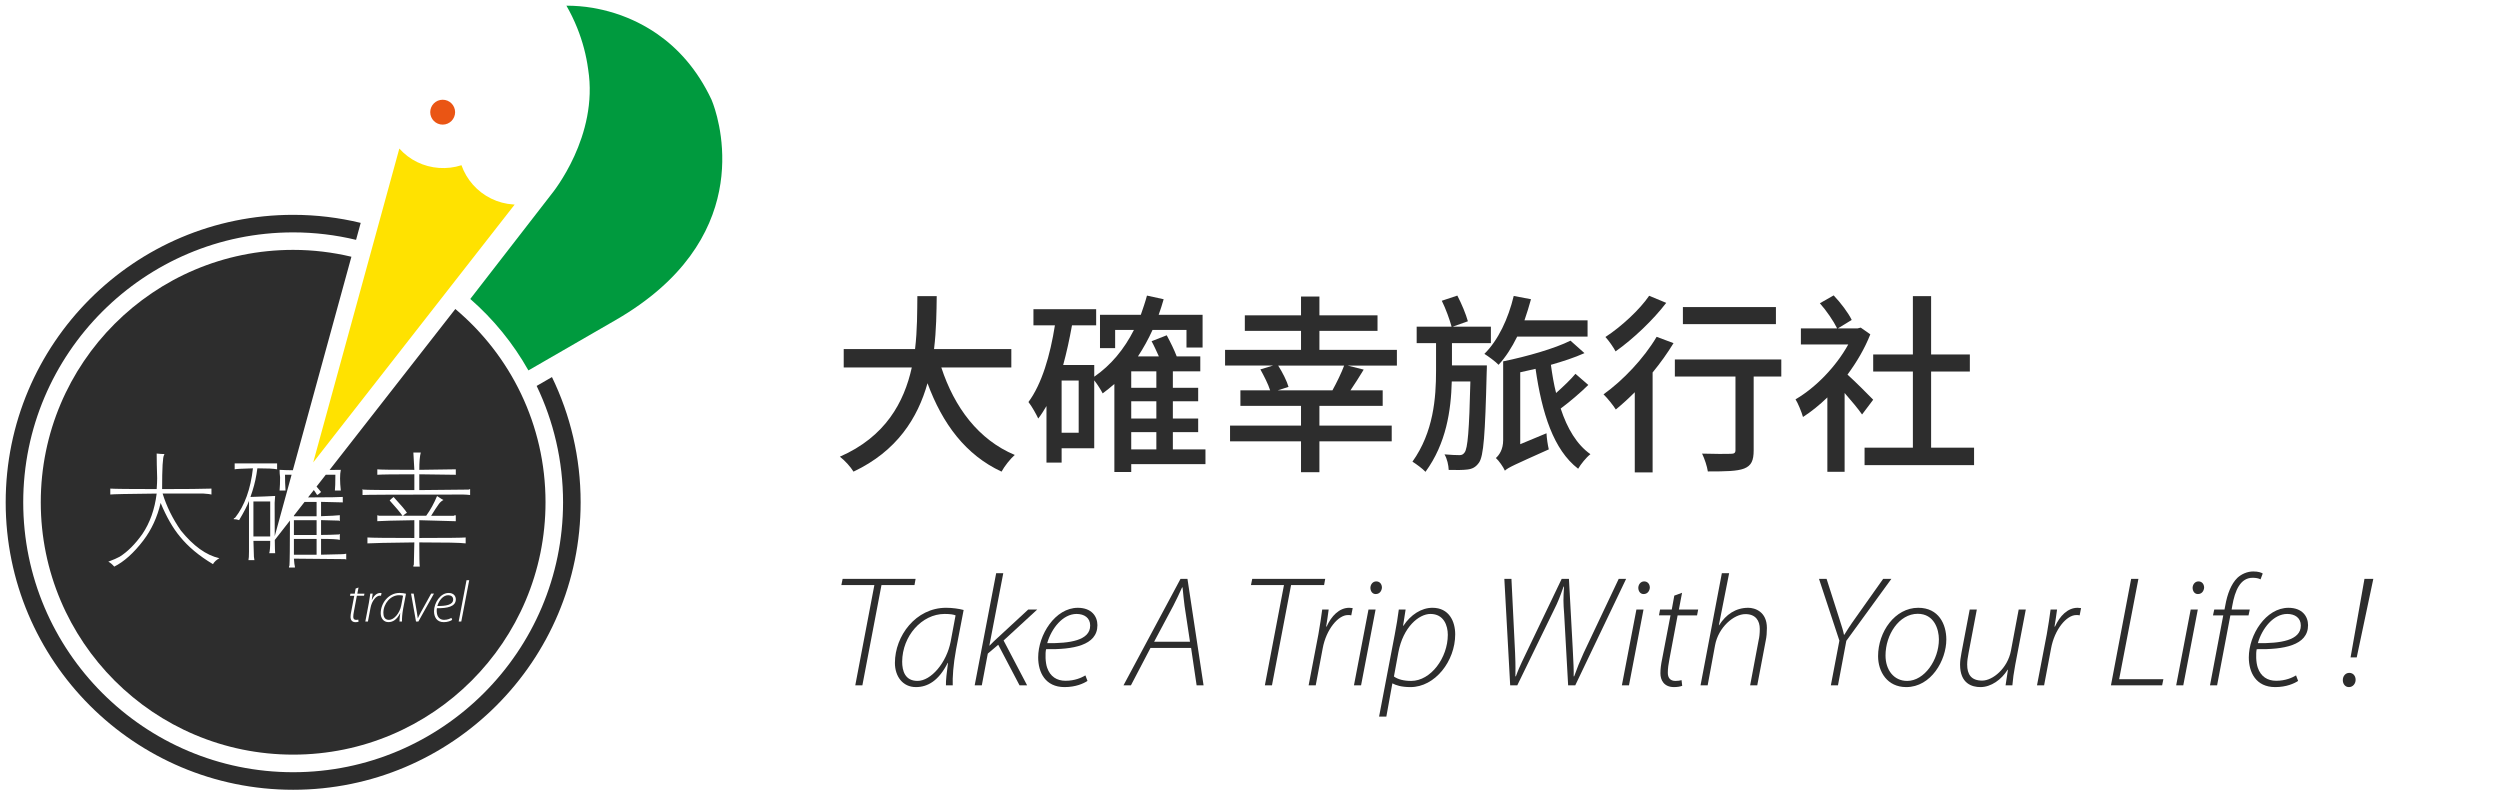 <?xml version="1.0" encoding="utf-8"?>
<!-- Generator: Adobe Illustrator 15.0.0, SVG Export Plug-In . SVG Version: 6.00 Build 0)  -->
<!DOCTYPE svg PUBLIC "-//W3C//DTD SVG 1.1//EN" "http://www.w3.org/Graphics/SVG/1.1/DTD/svg11.dtd">
<svg version="1.1" id="圖層_1" xmlns="http://www.w3.org/2000/svg" xmlns:xlink="http://www.w3.org/1999/xlink" x="0px" y="0px"
	 width="220px" height="70px" viewBox="0 0 220 70" enable-background="new 0 0 220 70" xml:space="preserve">
<path fill="none" d="M45.169,17.993c-0.682-0.043-1.34-0.218-1.955-0.522c-1.231-0.607-2.16-1.667-2.605-2.932
	c-1.27,0.414-2.703,0.314-3.906-0.279c-0.599-0.294-1.127-0.698-1.562-1.187l-7.578,27.618L45.292,18
	C45.251,17.999,45.21,17.996,45.169,17.993z"/>
<path fill="#009A3E" d="M62.764,9.163c-0.05-0.131-0.099-0.262-0.149-0.387c-1.277-2.718-2.995-4.545-4.758-5.772
	c-0.027-0.021-0.055-0.039-0.084-0.057c-0.132-0.09-0.262-0.177-0.394-0.261c-0.067-0.042-0.135-0.083-0.202-0.124
	c-0.098-0.06-0.195-0.117-0.293-0.174c-0.08-0.047-0.161-0.091-0.24-0.136C56.55,2.2,56.456,2.15,56.362,2.102
	c-0.076-0.041-0.152-0.079-0.229-0.119c-0.107-0.051-0.213-0.104-0.317-0.152c-0.06-0.027-0.12-0.055-0.179-0.082
	c-0.13-0.058-0.258-0.115-0.386-0.167c-0.033-0.013-0.065-0.028-0.1-0.041c-0.153-0.061-0.304-0.121-0.454-0.176
	c-0.005-0.002-0.011-0.004-0.016-0.007C53.919,1.083,53.2,0.895,52.56,0.767c-0.12-0.024-0.237-0.048-0.356-0.067
	c-0.021-0.004-0.043-0.008-0.063-0.011C51.389,0.564,50.626,0.5,49.859,0.5c-0.006,0-0.013,0-0.013,0
	c0.354,0.619,0.672,1.27,0.945,1.948c0.477,1.185,0.803,2.417,0.967,3.652c0.931,5.866-3.088,10.816-3.249,11.012l-6.169,7.962l0,0
	l-0.941,1.215l-0.014,0.019c2.043,1.783,3.776,3.909,5.115,6.288c0.408-0.236,0.826-0.476,1.242-0.715
	c0.035-0.022,0.072-0.043,0.109-0.064l0,0c2.049-1.183,4.174-2.41,6.338-3.659C66.267,21.185,63.501,11.229,62.764,9.163z"/>
<path fill="#2D2D2D" d="M48.573,33.183l-1.348,0.778c1.488,3.104,2.324,6.578,2.324,10.242c0,13.098-10.654,23.752-23.753,23.752
	c-13.097,0-23.752-10.654-23.752-23.752c0-13.097,10.655-23.753,23.752-23.753c1.907,0,3.759,0.23,5.537,0.657l0.409-1.493
	c-1.906-0.461-3.896-0.708-5.946-0.708c-13.97,0-25.296,11.33-25.296,25.297C0.5,58.168,11.826,69.5,25.797,69.5
	c13.971,0,25.299-11.332,25.299-25.297C51.096,40.253,50.188,36.516,48.573,33.183z"/>
<circle fill="#EA5514" cx="38.955" cy="9.872" r="1.095"/>
<path fill="#FFE200" d="M45.169,17.993c-0.682-0.043-1.34-0.218-1.955-0.522c-1.231-0.607-2.16-1.667-2.605-2.932
	c-1.27,0.414-2.703,0.314-3.906-0.279c-0.599-0.294-1.127-0.698-1.562-1.187l-7.578,27.618L45.292,18
	C45.251,17.999,45.21,17.996,45.169,17.993z"/>
<path fill="#2D2D2D" d="M39.438,52.379c-0.446,0-0.814,0.467-0.953,0.949c0.727,0.008,1.393-0.088,1.393-0.569v-0.005
	C39.878,52.508,39.688,52.379,39.438,52.379z M33.737,53.926c0,0.299,0.092,0.623,0.496,0.623c0.441,0,0.943-0.586,1.076-1.271
	l0.159-0.852c-0.062-0.025-0.164-0.047-0.353-0.047C34.372,52.379,33.743,53.098,33.737,53.926z M40.068,27.193L29.002,41.357
	c0.472-0.008,0.805-0.012,0.989-0.012c-0.087,0.404-0.087,1.016,0,1.824H29.47c0.027-0.23,0.043-0.693,0.043-1.393H28.67
	l-0.814,1.041c0.13,0.146,0.262,0.306,0.397,0.479c-0.145,0.146-0.261,0.233-0.348,0.261c-0.09-0.151-0.188-0.295-0.289-0.433
	l-0.508,0.649c1.859-0.004,2.879-0.02,3.057-0.043v0.479h-0.088l-1.824-0.044v1.261c0.839-0.027,1.39-0.058,1.651-0.089v0.522
	l-0.088-0.045l-1.563-0.043v1.304c0.491,0,1.012-0.015,1.563-0.043l0.088-0.043v0.521c-0.204-0.058-0.755-0.087-1.651-0.087v1.392
	l1.78-0.043c0.174,0,0.319-0.017,0.435-0.045v0.521l-0.086-0.043l-4.518-0.043c0.027,0.375,0.057,0.605,0.086,0.693v0.086h-0.521
	c0-0.086,0.014-0.145,0.043-0.174c0.025-0.281,0.041-1.603,0.044-3.957l-1.335,1.709c0.009,0.688,0.018,1.078,0.033,1.162h-0.521
	c0.057-0.174,0.087-0.535,0.087-1.084h-1.478l0.043,1.391l0.044,0.304h-0.521V49.25c0.027-0.086,0.043-0.316,0.043-0.691v-4.478
	c-0.145,0.403-0.436,0.971-0.869,1.692c-0.146-0.058-0.304-0.086-0.478-0.086c0-0.059,0.042-0.102,0.13-0.131
	c0.84-1.072,1.361-2.52,1.564-4.344c-0.986,0.027-1.521,0.059-1.607,0.087v-0.522h3.734V41.3c-0.289-0.06-0.869-0.087-1.737-0.087
	c-0.087,0.695-0.23,1.361-0.434,1.997c-0.03,0.087-0.087,0.261-0.175,0.522c0.985-0.029,1.709-0.061,2.174-0.088l-0.044,0.607
	c0,1.23,0.001,2.209,0.008,2.932l0.356-1.297l0.18-0.658l0.947-3.451h-0.578c0,0.463,0.012,0.912,0.042,1.347v0.044h-0.521
	c0.028-0.318,0.044-0.711,0.044-1.173c-0.029-0.231-0.044-0.448-0.044-0.651c0.268,0.021,0.658,0.031,1.167,0.037l5.154-18.788
	c-1.646-0.391-3.362-0.604-5.128-0.604c-12.266,0-22.208,9.948-22.208,22.209c0,12.261,9.942,22.209,22.208,22.209
	s22.21-9.947,22.21-22.209C48.007,37.375,44.92,31.267,40.068,27.193z M18.741,49.645c-1.218-0.726-2.188-1.535-2.912-2.434
	c-0.607-0.725-1.172-1.709-1.694-2.953c-0.289,1.244-0.796,2.346-1.52,3.301c-0.841,1.102-1.694,1.868-2.562,2.303
	c-0.175-0.201-0.348-0.348-0.521-0.435c0.462-0.175,0.795-0.319,0.998-0.435c0.694-0.434,1.361-1.1,1.998-1.998
	c0.666-0.984,1.087-2.172,1.26-3.561c-2.549,0.025-3.909,0.057-4.082,0.084v-0.521c0.348,0.027,1.707,0.043,4.082,0.043
	c0.028-0.375,0.043-0.693,0.043-0.955c-0.029-0.896-0.043-1.622-0.043-2.173c0.26,0.028,0.491,0.046,0.695,0.046
	c-0.029,0.025-0.043,0.057-0.043,0.085c-0.117,0.146-0.174,1.146-0.174,2.997c2.111,0,3.561-0.016,4.343-0.043v0.521
	c-0.086-0.027-0.319-0.059-0.694-0.084H14.31c0.348,1.129,0.882,2.213,1.607,3.256c1.1,1.359,2.229,2.172,3.389,2.434
	C19.044,49.268,18.854,49.441,18.741,49.645z M32.034,52.426h-0.63l-0.266,1.424c-0.03,0.164-0.05,0.285-0.05,0.439
	c0,0.164,0.081,0.26,0.245,0.26c0.081,0,0.147-0.01,0.198-0.023l0.021,0.186c-0.065,0.023-0.163,0.041-0.265,0.041
	c-0.328,0-0.441-0.229-0.441-0.443c0-0.148,0.021-0.299,0.057-0.467l0.271-1.414H30.8l0.037-0.188h0.379l0.081-0.449l0.253-0.092
	l-0.104,0.541h0.626L32.034,52.426z M32.603,53.502l-0.226,1.191h-0.229l0.316-1.658c0.052-0.291,0.092-0.562,0.123-0.799h0.209
	c-0.023,0.174-0.045,0.349-0.081,0.553h0.016c0.153-0.342,0.41-0.609,0.731-0.609c0.036,0,0.086,0.006,0.113,0.012l-0.047,0.234
	c-0.025-0.01-0.062-0.01-0.111-0.01C33.109,52.416,32.715,52.877,32.603,53.502z M33.203,45.864v-0.522l0.175,0.045h2.042
	c-0.204-0.291-0.581-0.738-1.13-1.346l0.044-0.045c0.087-0.087,0.188-0.172,0.304-0.26c0.665,0.724,1.057,1.188,1.173,1.39
	c-0.116,0.058-0.231,0.146-0.347,0.261h2.041c0.377-0.521,0.695-1.1,0.956-1.736c0.347,0.23,0.534,0.348,0.564,0.348
	c-0.174,0.087-0.319,0.218-0.435,0.393c-0.146,0.201-0.363,0.535-0.652,1h1.998c0-0.029,0.059-0.047,0.174-0.047v0.522l-3.213-0.089
	v1.564c2.432,0,3.791-0.016,4.082-0.045v0.521c-0.434-0.06-1.795-0.086-4.082-0.086c0,1.217,0.014,1.926,0.043,2.127h-0.565
	c0-0.086,0.014-0.146,0.044-0.174l0.043-1.953c-2.375,0.026-3.75,0.059-4.127,0.086v-0.521c0.377,0.029,1.752,0.045,4.127,0.045
	v-1.564C34.667,45.807,33.581,45.836,33.203,45.864z M35.483,53.532c-0.093,0.495-0.117,0.911-0.108,1.161h-0.22
	c-0.005-0.154,0.026-0.424,0.066-0.729h-0.01c-0.286,0.572-0.646,0.783-1.029,0.783c-0.43,0-0.68-0.35-0.68-0.783
	c0-0.875,0.676-1.785,1.658-1.785c0.199,0,0.419,0.029,0.566,0.07L35.483,53.532z M36.818,54.693h-0.21l-0.436-2.457h0.231
	l0.276,1.604c0.045,0.266,0.076,0.453,0.085,0.562h0.011c0.051-0.104,0.108-0.252,0.257-0.52l0.911-1.646h0.246L36.818,54.693z
	 M38.45,53.521c-0.031,0.133-0.026,0.436,0.035,0.604c0.098,0.281,0.312,0.421,0.594,0.421c0.309,0,0.523-0.103,0.646-0.175
	l0.066,0.178c-0.124,0.083-0.38,0.201-0.742,0.201c-0.626,0-0.855-0.475-0.855-0.961c0-0.732,0.553-1.609,1.285-1.609
	c0.445,0,0.634,0.277,0.634,0.564C40.113,53.404,39.315,53.536,38.45,53.521z M40.593,54.693h-0.229l0.69-3.635h0.236L40.593,54.693
	z M41.37,43.561c-0.232-0.024-0.434-0.041-0.607-0.041c-5.791,0-8.746,0.017-8.861,0.041v-0.52c0.027,0,0.043,0.014,0.043,0.044
	h0.044c0.174,0.028,1.664,0.043,4.474,0.043v-1.39c-1.795,0-2.881,0.014-3.259,0.043v-0.479c0.231,0.029,1.319,0.044,3.259,0.044
	c-0.029-0.551-0.058-1.059-0.087-1.521h0.651c-0.086,0.318-0.129,0.824-0.129,1.521l3.039-0.044h0.174v0.479l-3.213-0.043v1.39
	l4.213-0.043h0.13c0.058-0.03,0.102-0.044,0.13-0.044L41.37,43.561L41.37,43.561z M23.779,47.211v-3.084h-1.478v3.084H23.779z
	 M27.861,44.17h-1.06l-0.938,1.203v0.057h1.997L27.861,44.17L27.861,44.17z M27.861,45.777h-1.997v1.303h1.997V45.777z
	 M25.864,48.818h1.997v-1.393h-1.997V48.818z"/>
<g enable-background="new    ">
	<path fill="#2D2D2D" d="M82.837,32.34c1.147,3.51,3.274,6.362,6.463,7.695c-0.388,0.338-0.911,0.996-1.164,1.469
		c-3.156-1.469-5.198-4.202-6.515-7.78c-0.86,3.055-2.683,5.975-6.514,7.78c-0.253-0.422-0.759-0.979-1.198-1.316
		c4.017-1.756,5.654-4.793,6.329-7.848h-5.991v-1.62h6.278c0.203-1.688,0.186-3.308,0.203-4.658h1.704
		c-0.017,1.367-0.034,2.987-0.236,4.658h6.801v1.62H82.837z"/>
	<path fill="#2D2D2D" d="M106.08,40.846h-6.531v0.691h-1.485v-7.746c-0.338,0.287-0.675,0.574-1.03,0.827
		c-0.135-0.271-0.456-0.793-0.742-1.147v5.974h-2.869v1.266h-1.333v-4.979c-0.236,0.389-0.456,0.76-0.726,1.098
		c-0.152-0.338-0.574-1.098-0.86-1.451c1.181-1.604,1.907-4.084,2.329-6.751h-1.89v-1.418h5.519v1.418h-2.126
		c-0.219,1.215-0.472,2.38-0.776,3.493h2.734v1.029c1.468-1.012,2.632-2.413,3.493-4.117h-1.654v1.604h-1.333v-2.937h3.594
		c0.186-0.54,0.388-1.114,0.54-1.688l1.468,0.321c-0.135,0.455-0.27,0.928-0.438,1.367h3.864v2.886h-1.417v-1.553h-2.987
		c-0.372,0.827-0.81,1.604-1.283,2.329h1.839c-0.202-0.439-0.422-0.945-0.641-1.334l1.333-0.522
		c0.321,0.591,0.675,1.316,0.878,1.856h2.076v1.316h-2.414v1.451h2.228v1.181h-2.228v1.52h2.228v1.198h-2.228v1.519h2.869V40.846z
		 M94.924,33.487h-1.502v4.591h1.502V33.487z M101.759,32.678h-2.211v1.451h2.211V32.678z M101.759,35.31h-2.211v1.52h2.211V35.31z
		 M99.548,39.546h2.211v-1.519h-2.211V39.546z"/>
	<path fill="#2D2D2D" d="M122.926,32.171h-4.338l1.418,0.354c-0.371,0.624-0.793,1.266-1.164,1.822h2.835v1.367h-5.569v1.738h6.363
		v1.384h-6.363v2.717h-1.619v-2.717h-6.245v-1.384h6.245v-1.738h-5.333v-1.367h2.616c-0.169-0.54-0.54-1.266-0.86-1.839l1.113-0.338
		h-4.219v-1.384h6.684v-1.671h-4.945v-1.367h4.945v-1.653h1.619v1.653h5.113v1.367h-5.113v1.671h6.818V32.171z M117.256,34.348
		c0.371-0.675,0.793-1.535,1.029-2.177h-5.806c0.388,0.607,0.776,1.384,0.911,1.873l-0.945,0.304H117.256z"/>
	<path fill="#2D2D2D" d="M130.845,32.154c0,0,0,0.438-0.017,0.642c-0.135,5.468-0.27,7.341-0.676,7.914
		c-0.286,0.405-0.59,0.558-1.029,0.608c-0.388,0.05-0.995,0.05-1.637,0.033c-0.017-0.405-0.135-0.979-0.371-1.367
		c0.557,0.051,1.062,0.067,1.316,0.067c0.202,0,0.32-0.05,0.455-0.235c0.271-0.354,0.405-1.925,0.507-6.245h-1.638
		c-0.066,2.565-0.488,5.451-2.312,7.949c-0.271-0.287-0.776-0.658-1.147-0.895c1.856-2.599,2.076-5.62,2.076-7.982v-2.447h-1.705
		v-1.451h3.072c-0.17-0.624-0.507-1.569-0.861-2.278l1.367-0.456c0.371,0.709,0.76,1.638,0.928,2.262l-1.333,0.473h3.358v1.451
		h-3.426v1.958H130.845z M133.512,29.623c-0.473,0.962-1.014,1.806-1.638,2.48c-0.253-0.271-0.894-0.742-1.249-0.962
		c1.215-1.198,2.109-3.105,2.582-5.097l1.52,0.287c-0.169,0.624-0.371,1.266-0.574,1.856h5.553v1.435H133.512z M139.772,33.876
		c-0.743,0.726-1.638,1.484-2.431,2.075c0.574,1.755,1.418,3.173,2.616,4.017c-0.371,0.287-0.844,0.878-1.08,1.282
		c-2.177-1.67-3.189-4.91-3.747-8.792c-0.455,0.102-0.91,0.202-1.35,0.304v6.328l2.312-0.962c0.017,0.422,0.117,1.08,0.202,1.418
		c-3.038,1.367-3.562,1.586-3.864,1.873c-0.136-0.32-0.541-0.895-0.793-1.113c0.286-0.254,0.641-0.743,0.641-1.569V31.8
		c2.127-0.438,4.539-1.131,5.924-1.822l1.231,1.097c-0.86,0.388-1.89,0.726-2.953,1.029c0.118,0.86,0.253,1.688,0.456,2.48
		c0.624-0.557,1.282-1.181,1.704-1.688L139.772,33.876z"/>
	<path fill="#2D2D2D" d="M147.27,30.196c-0.523,0.861-1.148,1.738-1.84,2.582v8.793h-1.57v-7.055c-0.557,0.557-1.13,1.08-1.67,1.52
		c-0.203-0.338-0.76-1.03-1.08-1.334c1.721-1.231,3.544-3.155,4.674-5.062L147.27,30.196z M146.628,26.652
		c-1.147,1.502-2.903,3.173-4.456,4.27c-0.186-0.354-0.607-0.962-0.895-1.266c1.401-0.911,3.021-2.413,3.849-3.628L146.628,26.652z
		 M156.754,33.133h-2.431v6.497c0,0.895-0.202,1.351-0.844,1.604c-0.624,0.236-1.62,0.253-3.189,0.253
		c-0.067-0.455-0.287-1.113-0.507-1.569c1.08,0.034,2.211,0.034,2.516,0.018c0.32,0,0.422-0.085,0.422-0.321v-6.48h-5.334v-1.502
		h9.367V33.133z M156.281,28.525h-8.186v-1.502h8.186V28.525z"/>
	<path fill="#2D2D2D" d="M163.861,36.475c-0.32-0.473-0.961-1.232-1.535-1.891v6.937h-1.519v-6.548
		c-0.692,0.675-1.435,1.266-2.144,1.722c-0.118-0.423-0.455-1.249-0.658-1.553c1.771-1.03,3.561-2.869,4.641-4.827h-4.168v-1.417
		h3.189c-0.304-0.625-0.945-1.57-1.519-2.211l1.215-0.692c0.624,0.658,1.3,1.553,1.587,2.16l-1.216,0.743h1.738l0.271-0.068
		l0.844,0.591c-0.49,1.249-1.198,2.447-2.008,3.544c0.674,0.607,1.924,1.856,2.261,2.211L163.861,36.475z M173.718,39.394v1.536
		h-9.636v-1.536h4.252v-6.699h-3.493v-1.502h3.493v-5.131h1.604v5.131h3.409v1.502h-3.409v6.699H173.718z"/>
</g>
<g enable-background="new    ">
	<path fill="#2D2D2D" d="M76.945,51.483H74.04l0.111-0.542h6.422l-0.097,0.542h-2.905l-1.682,8.827h-0.625L76.945,51.483z"/>
	<path fill="#2D2D2D" d="M83.242,60.311c-0.014-0.417,0.07-1.153,0.181-1.974h-0.028c-0.778,1.557-1.751,2.127-2.794,2.127
		c-1.167,0-1.849-0.945-1.849-2.127c0-2.377,1.835-4.852,4.504-4.852c0.542,0,1.14,0.083,1.543,0.194l-0.667,3.476
		c-0.25,1.349-0.319,2.475-0.292,3.155H83.242z M84.09,54.152c-0.167-0.069-0.445-0.125-0.959-0.125
		c-2.016,0-3.726,1.946-3.74,4.198c0,0.806,0.25,1.695,1.349,1.695c1.195,0,2.558-1.599,2.919-3.461L84.09,54.152z"/>
	<path fill="#2D2D2D" d="M85.772,60.311l1.891-9.869h0.625l-1.224,6.366h0.028c0.208-0.223,0.473-0.473,0.64-0.626l2.752-2.543
		h0.792l-2.96,2.724l2.071,3.948H89.72l-1.876-3.572l-0.917,0.778l-0.528,2.794H85.772z"/>
	<path fill="#2D2D2D" d="M95.698,59.921c-0.334,0.223-1.029,0.543-2.016,0.543c-1.696,0-2.322-1.293-2.322-2.613
		c0-1.988,1.501-4.365,3.489-4.365c1.209,0,1.724,0.751,1.724,1.529c0,1.793-2.168,2.154-4.518,2.112
		c-0.083,0.361-0.07,1.182,0.097,1.641c0.264,0.765,0.848,1.14,1.612,1.14c0.834,0,1.418-0.277,1.752-0.473L95.698,59.921z
		 M95.935,55.042c0-0.667-0.515-1.015-1.196-1.015c-1.209,0-2.21,1.265-2.585,2.571c1.974,0.028,3.781-0.236,3.781-1.543V55.042z"/>
	<path fill="#2D2D2D" d="M101.244,57.016l-1.724,3.295h-0.653l5.018-9.369h0.612l1.417,9.369h-0.611l-0.487-3.295H101.244z
		 M104.719,56.474l-0.473-3.127c-0.056-0.473-0.139-1.126-0.181-1.654h-0.042c-0.25,0.542-0.473,1.042-0.779,1.626l-1.682,3.155
		H104.719z"/>
	<path fill="#2D2D2D" d="M112.99,51.483h-2.905l0.111-0.542h6.422l-0.097,0.542h-2.906l-1.682,8.827h-0.625L112.99,51.483z"/>
	<path fill="#2D2D2D" d="M115.159,60.311l0.862-4.504c0.139-0.792,0.25-1.529,0.333-2.168h0.569
		c-0.068,0.472-0.125,0.944-0.222,1.501h0.042c0.416-0.932,1.111-1.654,1.987-1.654c0.098,0,0.236,0.014,0.306,0.027l-0.125,0.64
		c-0.069-0.027-0.166-0.027-0.306-0.027c-0.834,0-1.904,1.251-2.21,2.946l-0.611,3.239H115.159z"/>
	<path fill="#2D2D2D" d="M119.148,60.311l1.279-6.672h0.625l-1.278,6.672H119.148z M121.053,52.276
		c-0.291,0-0.458-0.265-0.458-0.557c0.014-0.306,0.222-0.556,0.515-0.556c0.319,0,0.5,0.25,0.5,0.556
		c-0.027,0.292-0.209,0.557-0.542,0.557H121.053z"/>
	<path fill="#2D2D2D" d="M121.359,63.062l1.375-7.2c0.153-0.807,0.279-1.557,0.361-2.224h0.599l-0.223,1.432h0.028
		c0.639-0.974,1.584-1.585,2.557-1.585c1.46,0,2.002,1.195,2.002,2.335c0,2.363-1.779,4.644-3.934,4.644
		c-0.82,0-1.293-0.167-1.57-0.32h-0.028l-0.528,2.919H121.359z M122.666,59.532c0.348,0.25,0.861,0.389,1.515,0.389
		c1.737,0,3.226-2.043,3.226-4.059c0-0.807-0.348-1.835-1.529-1.835c-1.016,0-2.405,1.154-2.822,3.378L122.666,59.532z"/>
	<path fill="#2D2D2D" d="M132.896,60.311l-0.514-9.369h0.625l0.32,6.506c0.055,1.265,0.027,1.64,0.027,2.071h0.042
		c0.153-0.417,0.306-0.82,0.876-1.988l3.155-6.589h0.64l0.333,6.13c0.069,1.279,0.098,2.016,0.083,2.447h0.043
		c0.25-0.709,0.486-1.293,0.834-2.058l3.086-6.52h0.652l-4.476,9.369h-0.626l-0.348-6.241c-0.083-1.085-0.083-1.362-0.014-2.446
		h-0.041c-0.293,0.834-0.501,1.376-0.834,2.029l-3.239,6.658H132.896z"/>
	<path fill="#2D2D2D" d="M142.725,60.311l1.279-6.672h0.625l-1.279,6.672H142.725z M144.629,52.276
		c-0.292,0-0.459-0.265-0.459-0.557c0.014-0.306,0.223-0.556,0.515-0.556c0.319,0,0.501,0.25,0.501,0.556
		c-0.028,0.292-0.209,0.557-0.543,0.557H144.629z"/>
	<path fill="#2D2D2D" d="M148.021,52.165l-0.279,1.474h1.697l-0.098,0.514h-1.71l-0.724,3.864c-0.082,0.445-0.139,0.778-0.139,1.195
		c0,0.445,0.223,0.709,0.668,0.709c0.223,0,0.402-0.027,0.541-0.069l0.057,0.501c-0.182,0.069-0.445,0.111-0.723,0.111
		c-0.891,0-1.195-0.626-1.195-1.21c0-0.403,0.055-0.806,0.152-1.265l0.736-3.837h-1.015l0.098-0.514h1.028l0.223-1.224
		L148.021,52.165z"/>
	<path fill="#2D2D2D" d="M149.647,60.311l1.876-9.869h0.641l-0.904,4.573h0.027c0.598-0.945,1.46-1.529,2.559-1.529
		c0.584,0,1.641,0.334,1.641,1.779c0,0.375-0.028,0.765-0.098,1.084l-0.751,3.962h-0.626l0.751-3.989
		c0.056-0.223,0.098-0.557,0.098-0.974c0-0.723-0.362-1.307-1.265-1.307c-1.016,0-2.377,1.154-2.67,2.738l-0.652,3.531H149.647z"/>
	<path fill="#2D2D2D" d="M161.115,60.311l0.751-3.934l-1.794-5.436h0.668l1.098,3.434c0.278,0.848,0.375,1.195,0.432,1.487h0.027
		c0.195-0.319,0.528-0.848,1.029-1.543l2.391-3.378h0.723l-3.962,5.449l-0.737,3.92H161.115z"/>
	<path fill="#2D2D2D" d="M171.277,56.279c0,1.821-1.335,4.185-3.531,4.185c-1.654,0-2.475-1.335-2.475-2.725
		c0-2.141,1.488-4.254,3.531-4.254C170.609,53.485,171.277,54.931,171.277,56.279z M165.926,57.684c0,1.278,0.736,2.237,1.904,2.237
		c1.515,0,2.793-1.849,2.793-3.655c0-0.89-0.416-2.252-1.862-2.252C167.121,54.014,165.926,55.849,165.926,57.684z"/>
	<path fill="#2D2D2D" d="M178.27,53.639l-0.932,4.879c-0.125,0.667-0.209,1.265-0.25,1.793h-0.598l0.209-1.376h-0.028
		c-0.542,0.876-1.46,1.529-2.392,1.529c-0.723,0-1.793-0.292-1.793-1.975c0-0.292,0.042-0.625,0.125-1.057l0.723-3.794h0.626
		l-0.723,3.809c-0.083,0.417-0.125,0.723-0.125,1.042c0,0.849,0.348,1.404,1.32,1.404c0.932,0,2.238-1.084,2.53-2.627l0.682-3.628
		H178.27z"/>
	<path fill="#2D2D2D" d="M179.256,60.311l0.862-4.504c0.14-0.792,0.25-1.529,0.333-2.168h0.57c-0.069,0.472-0.125,0.944-0.223,1.501
		h0.042c0.417-0.932,1.112-1.654,1.987-1.654c0.098,0,0.236,0.014,0.307,0.027l-0.125,0.64c-0.07-0.027-0.167-0.027-0.307-0.027
		c-0.834,0-1.904,1.251-2.209,2.946l-0.612,3.239H179.256z"/>
	<path fill="#2D2D2D" d="M187.541,50.941h0.64l-1.696,8.827h3.893l-0.111,0.542h-4.504L187.541,50.941z"/>
	<path fill="#2D2D2D" d="M191.503,60.311l1.278-6.672h0.626l-1.278,6.672H191.503z M193.407,52.276
		c-0.292,0-0.458-0.265-0.458-0.557c0.014-0.306,0.222-0.556,0.514-0.556c0.32,0,0.5,0.25,0.5,0.556
		c-0.027,0.292-0.208,0.557-0.542,0.557H193.407z"/>
	<path fill="#2D2D2D" d="M194.479,60.311l1.167-6.158h-0.903l0.111-0.514h0.903l0.069-0.362c0.181-1.015,0.514-1.89,1.07-2.433
		c0.348-0.319,0.848-0.556,1.391-0.556c0.444,0,0.709,0.098,0.834,0.181l-0.195,0.515c-0.166-0.098-0.431-0.14-0.695-0.14
		c-1.07,0-1.557,1.099-1.793,2.475l-0.055,0.32h1.598l-0.111,0.514h-1.598l-1.168,6.158H194.479z"/>
	<path fill="#2D2D2D" d="M202.234,59.921c-0.334,0.223-1.029,0.543-2.016,0.543c-1.696,0-2.322-1.293-2.322-2.613
		c0-1.988,1.502-4.365,3.49-4.365c1.209,0,1.723,0.751,1.723,1.529c0,1.793-2.168,2.154-4.518,2.112
		c-0.083,0.361-0.069,1.182,0.098,1.641c0.264,0.765,0.848,1.14,1.612,1.14c0.835,0,1.418-0.277,1.752-0.473L202.234,59.921z
		 M202.471,55.042c0-0.667-0.515-1.015-1.195-1.015c-1.21,0-2.211,1.265-2.586,2.571c1.975,0.028,3.781-0.236,3.781-1.543V55.042z"
		/>
	<path fill="#2D2D2D" d="M206.696,60.464c-0.319,0-0.528-0.278-0.528-0.612c0-0.361,0.236-0.64,0.57-0.64
		c0.348,0,0.557,0.278,0.557,0.612c0,0.333-0.236,0.64-0.584,0.64H206.696z M206.85,57.851l1.223-6.909h0.779l-1.46,6.909H206.85z"
		/>
</g>
</svg>
